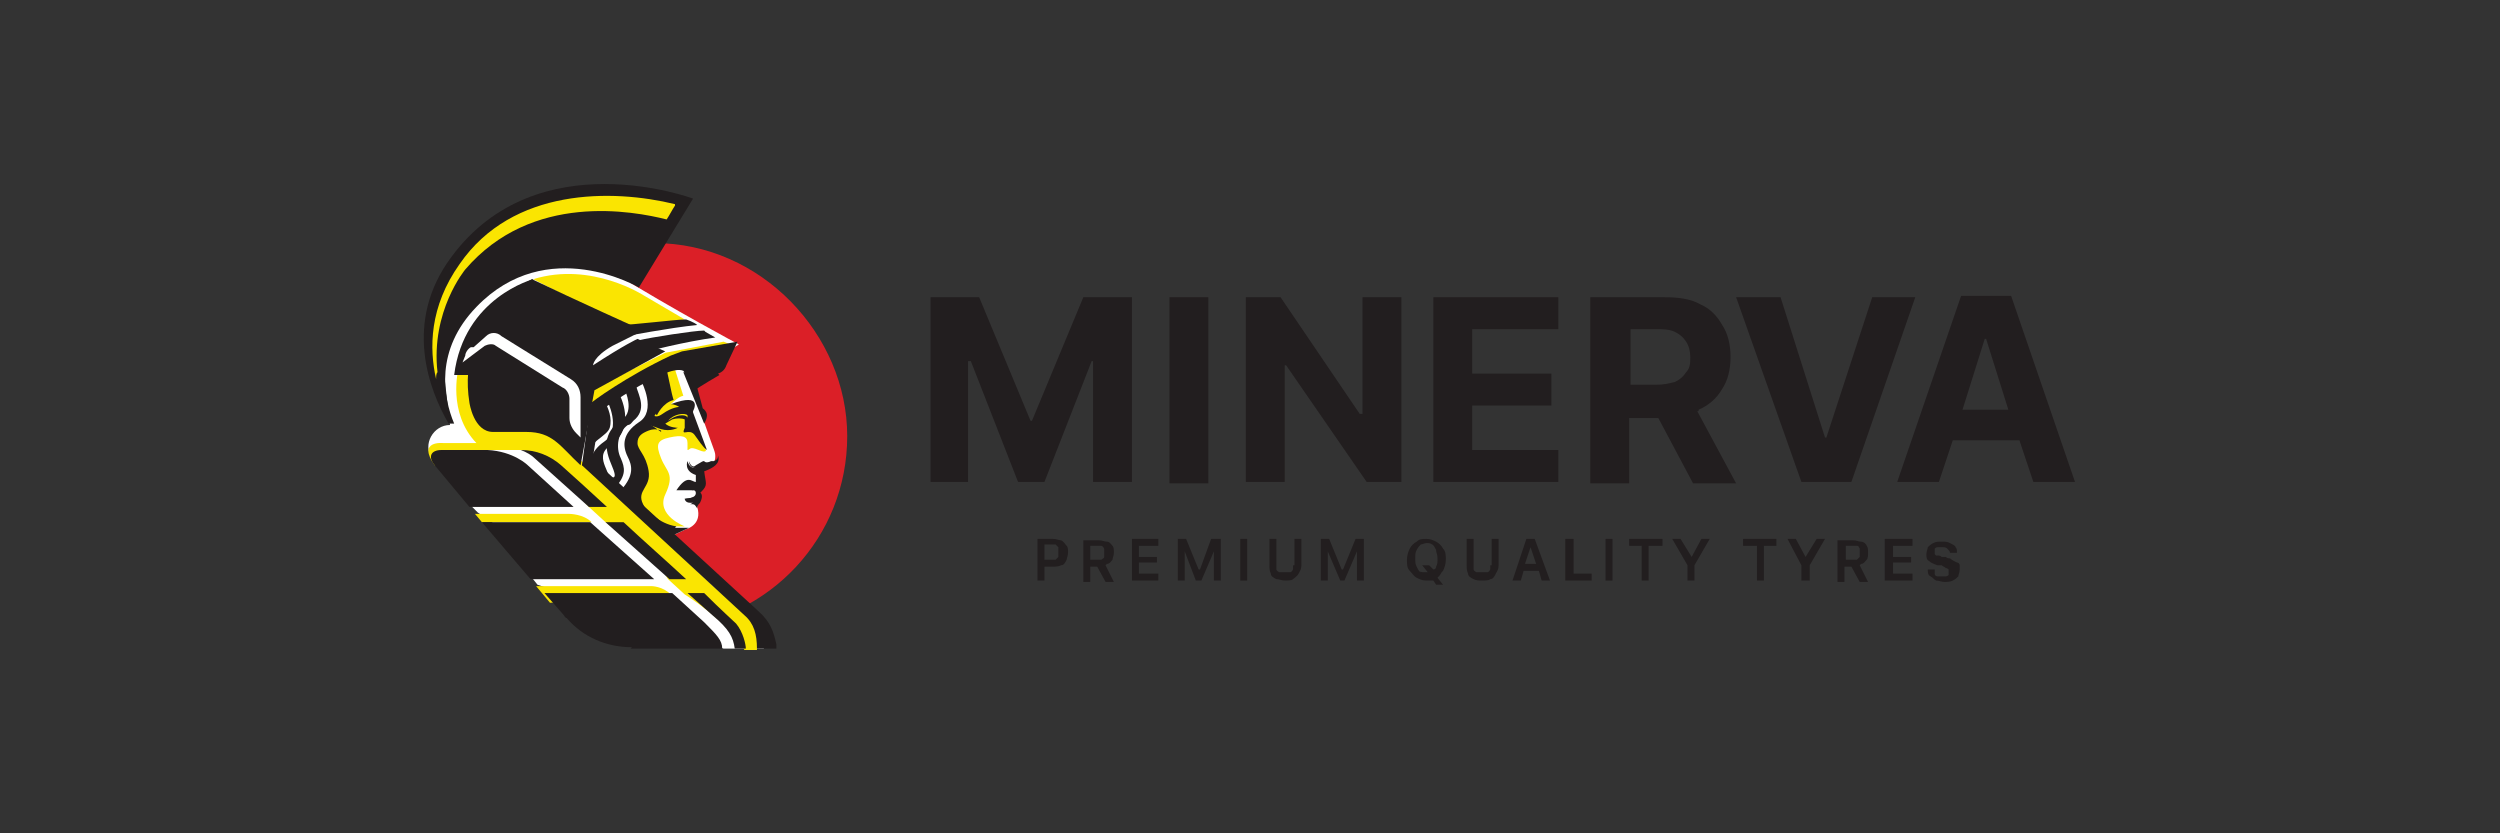 <?xml version="1.0" encoding="UTF-8"?>
<svg id="_レイヤー_1" data-name="レイヤー_1" xmlns="http://www.w3.org/2000/svg" width="180" height="60" version="1.1" viewBox="0 0 180 60">
  <rect x="0" y="0" width="180" height="60" fill="#333333" stroke="none"/>
  <!-- Generator: Adobe Illustrator 30.0.0, SVG Export Plug-In . SVG Version: 2.1.1 Build 123)  -->
  <g>
    <path d="M47.2,17.6c-7.3,0-13.2,5.6-13.8,12.7l14.9,14.9c7.1-.6,12.7-6.5,12.7-13.8s-6.2-13.9-13.9-13.9Z" fill="#db1f27"/>
    <path d="M54.7,44.8l-6.8-6,1.5-.7s1.2-.3.8-1.6v-1.1c0,0,.3-1.3.3-1.3v-.6s1,.2,1-.6c0-.4,0-.2-.8-2.5-.7-1.8-.7-2.4-.7-2.4v-1.2c-.1,0,3.2-2,3.2-2,0,0-4.7-2.5-8.9-5.1,0,0-1.7-.8-4.2-1.2-5.8-.5-8.5,5.2-8.5,5.2l.8,6.9h0c-1.2,0-2,1.4-1.3,2.4l.2.2,1.7,1.6,1,1.7.4.4,2.3,1.6,1.6,3.1.4.5,13.4,4.6h2.9l-.2-1.9Z" fill="#fff"/>
    <polygon points="48.6 25.8 52.6 24.8 52.1 24.6 47.9 25.4 42.5 28.1 42.5 29.1 48.6 25.8" fill="#fae501"/>
    <path d="M49.3,23l-2.9-1.7s-3.8-2.5-8-1.2l6.9,3.6,4-.7Z" fill="#fae501"/>
    <path d="M54.5,46.7c0-.8.5-2-2.6-4-2-1.8-11.6-11-11.6-11,0,0-1.1-1.2-3.5-.9-2.3.3-2.9-4.4-2.9-4.4l-.9.2s-.8,3.1,1.3,5.3h-2.4s-1.9-.2-.6,1.6h4.5s-.8-1.1-.8-1.1h2.5s1,0,2,1l2.9,3.1,1.2,1.1,3.7,2.8.8,1.3,1.2,1.1s3.1,1.9,4.3,4h.9Z" fill="#fae501"/>
    <path d="M48.6,26.6l.6,1.9s-.3,0-.9.6c0,0,.7-.1.9,0s.5.8.5.8l1.1,2.4s.2.4-.5.1-.6,0-.8,0c0-.2,0-.2,0-.5,0-.5-.4-.6-1.3-.4s-1,.5-.6,1.5,1,1.1.3,2.6,1.4,2.3,1.4,2.3h-2.2c0,.1-1.9-2.4-1.9-2.4l.7-1.8-.6-2.4,1.3-1.1.7-1.4-.3-1.8s.4-.6,1.6-.5Z" fill="#fae501"/>
    <g>
      <path d="M49.9,29.6s.8-1.4-1.6-.5c0,0,.3,0,.6.2,0,0-.5,0-1.2.5-.7.5-.8-.2-.8-.2,0,0-.4.4-.5.9,0,0,.4.1,1.2.4.7.2,1.2-.1,1.2-.1,0,0-.6,0-.9-.3,0,0,0,0,.5-.3.3-.1.7-.1.9,0v.6c-.3.7.3,0,.7.5.3.4.6.9.9,1.1l-1-2.7ZM49.5,30.2s.1-.3-.4-.3c-.5,0-1,.4-1,.4.4-.5,1.2-.6,1.4-.4,0,0,0,.3,0,.3Z" fill="#221e1f"/>
      <path d="M51.2,33.2c-.4.2-.5,0-.5,0-.1,0-.1,0-.6.3-.3.3-.5-.3-.5-.3,0,0,0,.5.5.5.3,0,.2.4.7.2s1.1-.5.9-1.1c0,.1,0,.3-.3.4Z" fill="#221e1f"/>
      <path d="M49.5,33.2s-.3.7.6,1c0,.3,0,.3,0,.5-.3,0-.6-.6-1.4.6,0,0,.7,0,1.3,0s.3.2.3.2h0c0,.1-.3.4.2-.1s.3-.6.2-1.5-.2-.2-.2-.3c0,0-.8.4-1-.4Z" fill="#221e1f"/>
      <path d="M50.2,35.7c-.2.1-.6.2-.9.2,0,0,0,.3.4.3.2,0,.4,0,.5,0v-.5Z" fill="#221e1f"/>
    </g>
    <g>
      <path d="M48.7,37.9c-1.3-.2-2.1-1.2-2.1-1.2l.2.7,1.1,1.4,1.7-.8c-.3,0-.7,0-1,0Z" fill="#221e1f"/>
      <path d="M50.2,35.3s.1,0,0,.3c-.1.2-.2.6-.5.7.3,0,.3,0,.5.3,0-.1,0-.2.2-.4.4-.8-.2-.8-.2-.8Z" fill="#221e1f"/>
    </g>
    <path d="M49.4,35.9s.7,0,.7-.4c0,0,0-.3-.3-.2h.1c0-.1.5-.1.5-.1v.4c.1,0,0,.5,0,.5,0,0-.8,0-.9-.1Z" fill="#221e1f"/>
    <path d="M47,27.1l-.8.4s1.1,2.1-.2,2.9c-1.2.8-1.2,1.7-.8,2.5.3.6.5,1.3-.5,2.4.1,0-.1,0,0,0,0,0,0,0,0,0,.4-.2.7-.5,1-.9,1.3-1.8-1-2.8.6-3.7,2.2-1.4.8-3.7.8-3.7Z" fill="#221e1f"/>
    <path d="M43.3,34.4c.1.1.9.9,1,1,0,0,0-.2,0-.3.8-.9.7-1.4.4-2.1-.4-.8-.2-1.9.5-2.4.2,0,.3-.2.4-.3,1-.8.4-1.8.2-2.5l-.8.3s.7,1.5-.2,2.1c-1.2.8-1.4,1.8-.8,3.2s.1.9-.8.9Z" fill="#221e1f"/>
    <path d="M43.6,34.6c.8-.3-1-1.6.3-2.5,2-1.3.7-3.7.7-3.7l-.9.4s1.1,2.1-.2,3c-1,.7-1.1,1.5-.9,2.1.4.3.7.4,1,.7Z" fill="#221e1f"/>
    <path d="M43.3,28.9c-.2-.4-.4,0-.7.1v.6c.2.4.5,1.1,0,1.7,0,.3,0,.5,0,.8,0-.1.2-.2.4-.4.5-.4.8-.6.9-.9.2-.7-.1-1.4-.4-2Z" fill="#221e1f"/>
    <path d="M47.3,29.9s.4-.9,1.2-1.1c0,0-.1-.3-.2-.8s-.3-1.4-.3-1.4l-1,.5.2,2.7Z" fill="#221e1f"/>
    <path d="M47.6,31s-.4-.2-.9,0-.8.4-.8.9.6.8.8,2-.9,1.4-.4,2.4.6.8.6.8c0,0,.6.6,1.2,1l-.3.3-1.6-1.3-1.5-1.7s.7-.7.9-1.7-.7-1.6-.3-2.2,1.3-1.1,1.3-1.1l1,.7Z" fill="#221e1f"/>
    <path d="M51.8,27c-1.2.7-1.8,1.1-1.8,1.1,0,0-.7-1.3-.8-1.4-1.2-.6-6.6,3.3-6.6,3.3v-1c-.1,0,2.5-1.9,5.7-3.4.3-.1.5-.2.8-.3l4-.7-.8,1.7c-.1.3-.3.5-.6.6Z" fill="#221e1f"/>
    <polygon points="42.6 33.5 41.9 33.5 42.5 29.1 43.3 29.1 42.6 33.5" fill="#221e1f"/>
    <path d="M54.5,46.7h1.4v-.3c-.2-.9-.4-1.6-1.3-2.4l-12.3-11.3-.4.8,11.7,10.8c.7.6.9,1.4.9,2.4Z" fill="#221e1f"/>
    <path d="M49.2,26.8l1.5,3.7s.2-.3.2-.6-.3-.5-.3-.5l-.7-2.6h-.7Z" fill="#221e1f"/>
    <path d="M33.8,29s.3,2.1,1.7,2.1h2.4c1.9,0,2.4,1,3.9,2.4h0s1-5.4,1-5.4l5.1-2.8-2-.9s-.9.4-3.2,1.9c0,0,0-.6,1.4-1.4l2.2-1.1s-5.1-2.3-8-3.7c0,0-5.5,2.7-4.5,8.9Z" fill="#221e1f"/>
    <path d="M49.3,23c-.5,0-3.9.4-4.6.4-1.2,0,0,.3,0,.3l.4.5s3.1-.6,5.1-.8c-.2-.2-.8-.4-.8-.4Z" fill="#221e1f"/>
    <path d="M50.7,23.8c-.7,0-3.9.5-4.7.7,0,1,.4.5.4.5l.2.3s2.7-.7,4.9-1c0,0-.7-.4-.7-.4Z" fill="#221e1f"/>
    <path d="M32.5,18.5c-3.5,4.7-1.6,9.6-.2,12h.4c-.8-1.9-1.4-5.3,1.6-8.4,5.1-5.3,11.7-1.4,11.7-1.4l3.9-6.4s-11.2-4.2-17.4,4.2Z" fill="#221e1f"/>
    <g>
      <path d="M39.6,43.4l-1-1.2h8.3s.8,0,1.4.6l-8.7.6Z" fill="#fae501"/>
      <path d="M45.4,46.7h6.6c0-.6-.4-1-1.3-1.9l-2.3-2.1h-9.2l1.4,1.6c0,0,.1.2.2.2,1.2,1.4,2.9,2.1,4.7,2.1Z" fill="#221e1f"/>
      <path d="M52.7,46.7h1c0-.3-.2-1.2-.7-1.8-.2-.2-1.1-1-2.3-2.2h-1.2l1.8,1.6c1.2,1,1.5,1.6,1.6,2.4Z" fill="#221e1f"/>
      <path d="M49.4,41.7c-1.4-1.3-3-2.7-4.5-4.1h-1.3l4.6,4.1h1.2Z" fill="#221e1f"/>
      <path d="M34.7,37.6l-.5-.6h6.8s1,0,1.6.6h-7.8Z" fill="#fae501"/>
      <polygon points="34.7 37.6 38.2 41.7 47.1 41.7 42.5 37.6 34.7 37.6" fill="#221e1f"/>
      <path d="M35.1,32.4h-3.3c-.8,0-1,.5-.5,1.1l2.5,3h7.5l-3.3-3s-1-1-2.9-1.1Z" fill="#221e1f"/>
      <path d="M42.4,36.5h1.3c-1.3-1.2-2.4-2.2-3.3-3-.8-.7-1.8-1.1-2.9-1.1.5.2.8.4,1,.6l3.9,3.5Z" fill="#221e1f"/>
    </g>
    <path d="M38.4,20.1s-5,1.3-5.7,6.9h2.2l3.5-6.9Z" fill="#221e1f"/>
    <path d="M48.6,14.7c-4.5-1.1-11.7-1.2-15.5,4.3-2.2,3.1-2.2,6.1-1.7,8.3,0-.2,0-.4.1-.5,0,0,0,0,0,0-.5-4.4,2-7.4,2-7.4,4.8-5.6,12.1-4.2,14.5-3.6.2-.3.4-.7.6-1Z" fill="#fae501"/>
    <path d="M34.1,25l.9-.8c.3-.3.8-.3,1.1,0l5,3.1c.5.3.7.8.7,1.3v2.9l-.3-.3c-.3-.3-.5-.7-.5-1.1v-1.4c0-.3-.2-.7-.5-.8l-4.8-3c-.2-.2-.6-.1-.8,0l-1.6,1.2.2-.5c0-.2.2-.5.4-.6Z" fill="#fff"/>
  </g>
  <g>
    <path d="M76.4,38.9c-.2,0-.3-.1-.6-.1h-1.1v3h.5v-1h.6c.2,0,.4,0,.6-.1.2,0,.3-.2.4-.4,0-.1.1-.3.1-.5s0-.4-.1-.5-.2-.3-.4-.4ZM76.2,40.1c0,0-.1.1-.2.2,0,0-.2,0-.3,0h-.5v-1.1h.5c.1,0,.2,0,.3,0,0,0,.1.1.2.2,0,0,0,.2,0,.3s0,.2,0,.3Z" fill="#221e1f"/>
    <path d="M79.7,40.6c.2,0,.3-.2.4-.3,0-.1.1-.3.1-.5s0-.4-.1-.5-.2-.3-.4-.3c-.2,0-.3-.1-.6-.1h-1.1v3h.5v-1.1h.5l.6,1.1h.6l-.6-1.2s0,0,0,0ZM78.5,39.3h.5c.1,0,.2,0,.3,0,0,0,.1,0,.2.2,0,0,0,.2,0,.3s0,.2,0,.3-.1.1-.2.2c0,0-.2,0-.3,0h-.5v-1Z" fill="#221e1f"/>
    <polygon points="82 40.5 83.3 40.5 83.3 40.1 82 40.1 82 39.3 83.4 39.3 83.4 38.8 81.5 38.8 81.5 41.8 83.4 41.8 83.4 41.3 82 41.3 82 40.5" fill="#221e1f"/>
    <polygon points="86.4 41 86.3 41 85.4 38.8 84.8 38.8 84.8 41.8 85.3 41.8 85.3 39.7 85.3 39.7 86.1 41.8 86.5 41.8 87.4 39.7 87.4 39.7 87.4 41.8 87.9 41.8 87.9 38.8 87.2 38.8 86.4 41" fill="#221e1f"/>
    <rect x="89.3" y="38.8" width=".5" height="3" fill="#221e1f"/>
    <path d="M93.1,40.7c0,.1,0,.2,0,.3,0,0-.1.2-.2.2-.1,0-.2,0-.4,0s-.3,0-.4,0c0,0-.2-.1-.2-.2,0,0,0-.2,0-.3v-1.9h-.5v1.9c0,.2,0,.4.1.6,0,.2.2.3.4.4.2,0,.4.1.6.1s.5,0,.6-.1.3-.2.4-.4c.1-.2.2-.3.2-.6v-1.9h-.5v1.9Z" fill="#221e1f"/>
    <polygon points="96.7 41 96.6 41 95.7 38.8 95.1 38.8 95.1 41.8 95.6 41.8 95.6 39.7 95.6 39.7 96.5 41.8 96.8 41.8 97.7 39.7 97.7 39.7 97.7 41.8 98.2 41.8 98.2 38.8 97.6 38.8 96.7 41" fill="#221e1f"/>
    <path d="M103.9,41.1c.1-.2.2-.5.2-.8s0-.6-.2-.8c-.1-.2-.3-.4-.5-.5s-.4-.2-.7-.2-.5,0-.7.2c-.2.1-.4.3-.5.5s-.2.5-.2.8,0,.6.2.8.3.4.5.5c.2.1.4.2.7.2s.4,0,.5,0l.2.3h.5l-.4-.5c.1-.1.2-.2.3-.4ZM102.3,41.2c-.1,0-.2-.2-.3-.4s-.1-.3-.1-.6,0-.4.1-.6.2-.3.3-.4c.1,0,.3-.1.4-.1s.3,0,.4.1c.1,0,.2.2.3.4,0,.2.1.3.1.6s0,.4-.1.6c0,0,0,.2-.2.2l-.3-.3h-.5l.4.5c0,0-.1,0-.2,0-.2,0-.3,0-.4-.1Z" fill="#221e1f"/>
    <path d="M107.3,40.7c0,.1,0,.2,0,.3,0,0-.1.2-.2.2-.1,0-.2,0-.4,0s-.3,0-.4,0c0,0-.2-.1-.2-.2,0,0,0-.2,0-.3v-1.9h-.5v1.9c0,.2,0,.4.1.6,0,.2.2.3.4.4s.4.1.6.1.5,0,.6-.1c.2,0,.3-.2.4-.4.1-.2.2-.3.2-.6v-1.9h-.5v1.9Z" fill="#221e1f"/>
    <path d="M109.9,38.8l-1,3h.6l.2-.7h1.1l.2.7h.6l-1.1-3h-.7ZM109.8,40.6l.4-1.2h0l.4,1.2h-.8Z" fill="#221e1f"/>
    <polygon points="113.3 38.8 112.7 38.8 112.7 41.8 114.6 41.8 114.6 41.3 113.3 41.3 113.3 38.8" fill="#221e1f"/>
    <rect x="115.6" y="38.8" width=".5" height="3" fill="#221e1f"/>
    <polygon points="117.3 39.3 118.2 39.3 118.2 41.8 118.7 41.8 118.7 39.3 119.7 39.3 119.7 38.8 117.3 38.8 117.3 39.3" fill="#221e1f"/>
    <polygon points="121.8 40.1 121.8 40.1 121 38.8 120.4 38.8 121.5 40.7 121.5 41.8 122 41.8 122 40.7 123.1 38.8 122.5 38.8 121.8 40.1" fill="#221e1f"/>
    <polygon points="125.5 39.3 126.5 39.3 126.5 41.8 127 41.8 127 39.3 127.9 39.3 127.9 38.8 125.5 38.8 125.5 39.3" fill="#221e1f"/>
    <polygon points="130 40.1 130 40.1 129.3 38.8 128.7 38.8 129.7 40.7 129.7 41.8 130.3 41.8 130.3 40.7 131.4 38.8 130.8 38.8 130 40.1" fill="#221e1f"/>
    <path d="M134,40.6c.2,0,.3-.2.4-.3s.1-.3.1-.5,0-.4-.1-.5c0-.1-.2-.3-.4-.3s-.3-.1-.6-.1h-1.1v3h.5v-1.1h.5l.6,1.1h.6l-.6-1.2s0,0,0,0ZM132.9,39.3h.5c.1,0,.2,0,.3,0s.1,0,.2.2c0,0,0,.2,0,.3s0,.2,0,.3c0,0-.1.1-.2.2,0,0-.2,0-.3,0h-.5v-1Z" fill="#221e1f"/>
    <polygon points="136.3 40.5 137.6 40.5 137.6 40.1 136.3 40.1 136.3 39.3 137.7 39.3 137.7 38.8 135.7 38.8 135.7 41.8 137.7 41.8 137.7 41.3 136.3 41.3 136.3 40.5" fill="#221e1f"/>
    <path d="M140.7,40.4c0,0-.2-.1-.3-.2-.1,0-.2,0-.3-.1h-.3c0,0-.1-.1-.2-.1s-.1,0-.2,0c0,0,0,0-.1-.1,0,0,0,0,0-.2,0,0,0-.1,0-.2,0,0,.1-.1.2-.1,0,0,.2,0,.3,0,.2,0,.3,0,.4.1s.2.2.2.3h.5c0-.2,0-.3-.1-.4,0-.1-.2-.2-.4-.3s-.3-.1-.6-.1-.4,0-.6.1-.3.2-.4.3c0,.1-.1.3-.1.5s0,.4.2.5c.1.1.3.2.6.3h.3c.1.1.2.1.3.2,0,0,.1,0,.2.1,0,0,0,.1,0,.2,0,0,0,.2,0,.2,0,0-.1.1-.2.1,0,0-.2,0-.3,0s-.2,0-.3,0c0,0-.2,0-.2-.2,0,0,0-.2,0-.3h-.5c0,.2,0,.4.2.5s.2.2.4.3c.2,0,.4.1.6.1s.4,0,.6-.1.3-.2.4-.3c0-.1.1-.3.1-.5s0-.2,0-.3-.1-.2-.2-.2Z" fill="#221e1f"/>
  </g>
  <g>
    <polygon points="78.6 26 78.7 26 78.7 34.7 81.5 34.7 81.5 21.4 78 21.4 74.3 30.3 74.2 30.3 70.5 21.4 67 21.4 67 34.7 69.7 34.7 69.7 26 69.9 26 73.3 34.7 75.2 34.7 78.6 26" fill="#221e1f"/>
    <rect x="84.2" y="21.4" width="2.8" height="13.4" fill="#221e1f"/>
    <polygon points="98.1 29.8 97.9 29.8 92.2 21.4 89.7 21.4 89.7 34.7 92.5 34.7 92.5 26.3 92.6 26.3 98.4 34.7 100.9 34.7 100.9 21.4 98.1 21.4 98.1 29.8" fill="#221e1f"/>
    <polygon points="106 29.2 111.7 29.2 111.7 26.9 106 26.9 106 23.7 112.2 23.7 112.2 21.4 103.2 21.4 103.2 34.7 112.2 34.7 112.2 32.4 106 32.4 106 29.2" fill="#221e1f"/>
    <path d="M122.3,29.5c.7-.3,1.3-.8,1.7-1.5.4-.6.6-1.4.6-2.3s-.2-1.7-.6-2.3c-.4-.7-.9-1.2-1.6-1.5-.7-.4-1.6-.5-2.6-.5h-5.3v13.4h2.8v-4.7h2.1l2.5,4.7h3.1l-2.8-5.2s0,0,.1,0ZM117.3,23.7h1.9c.5,0,1,0,1.4.2.4.2.6.4.8.7.2.3.3.7.3,1.1s0,.8-.3,1.1c-.2.3-.4.5-.8.7-.4.1-.8.2-1.3.2h-1.9v-4Z" fill="#221e1f"/>
    <polygon points="133.3 34.7 137.9 21.4 134.8 21.4 131.5 31.5 131.4 31.5 128.2 21.4 125 21.4 129.7 34.7 133.3 34.7" fill="#221e1f"/>
    <path d="M149.4,34.7l-4.6-13.4h-3.6l-4.6,13.4h3l1-3h4.8l1,3h3ZM141.3,29.5l1.6-5.1h.1l1.6,5.1h-3.4Z" fill="#221e1f"/>
  </g>
</svg>